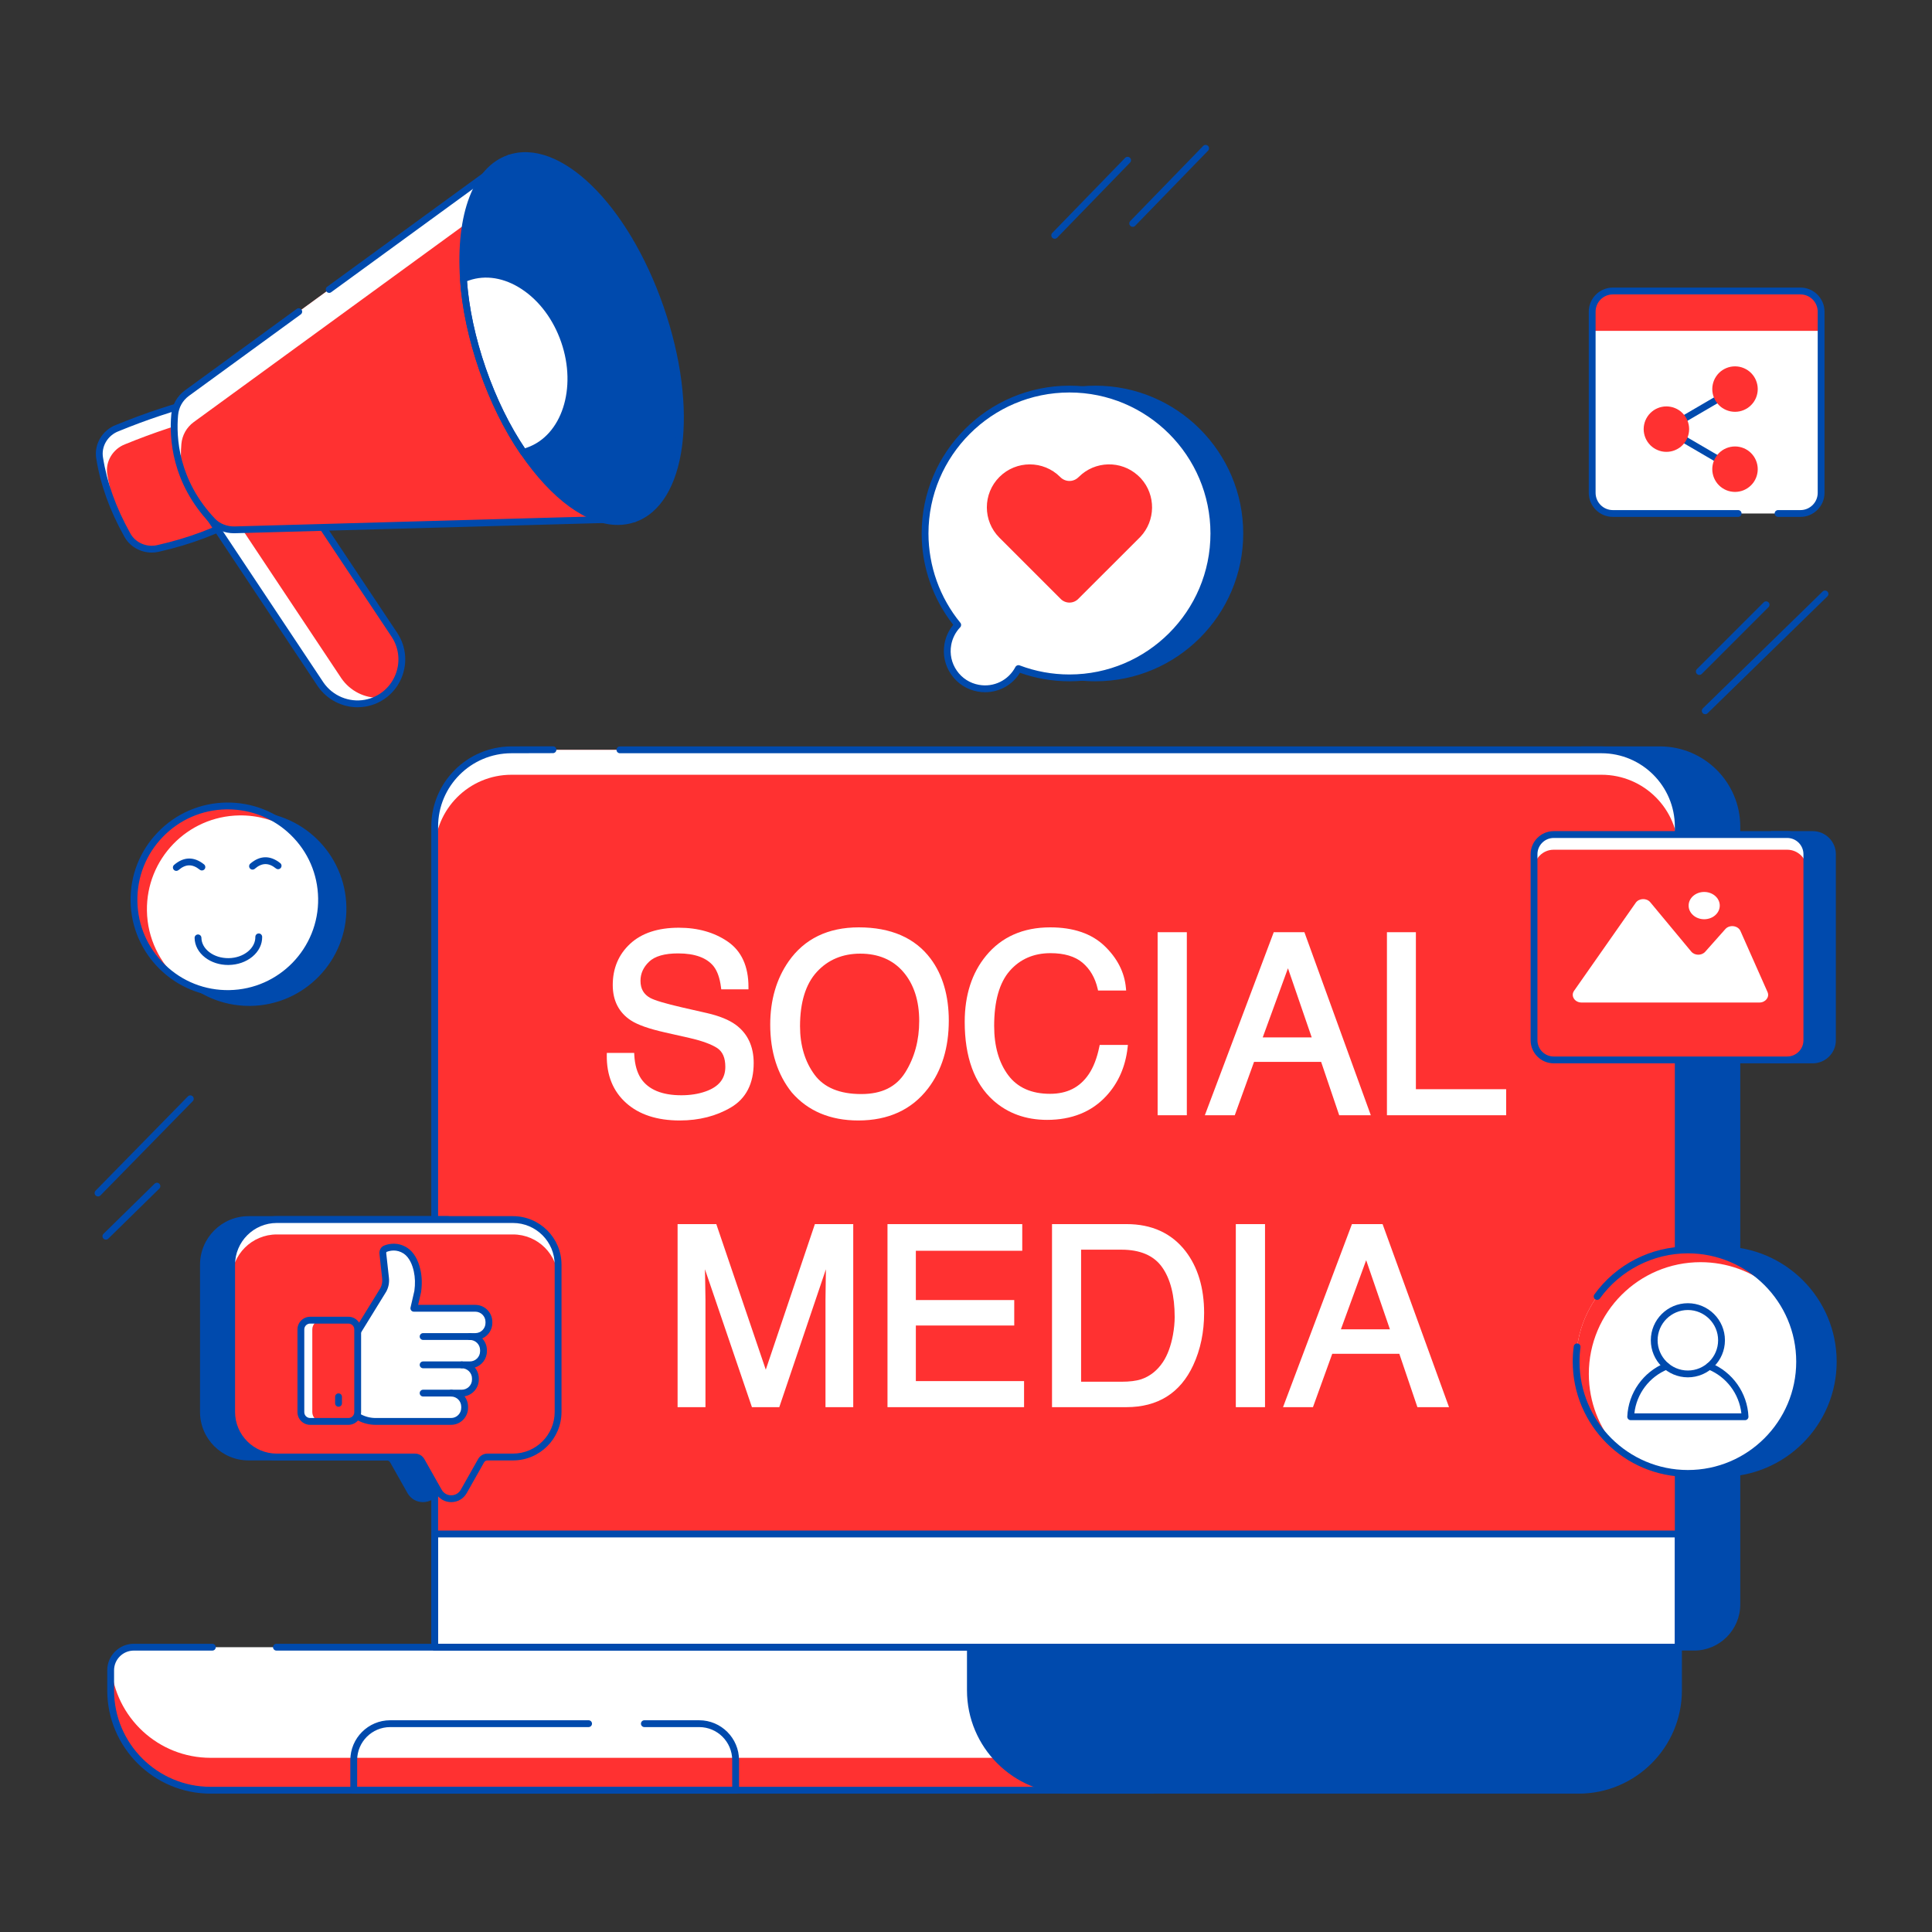 <svg xmlns="http://www.w3.org/2000/svg" xmlns:xlink="http://www.w3.org/1999/xlink" width="500" zoomAndPan="magnify" viewBox="0 0 375 375" height="500" preserveAspectRatio="xMidYMid meet"><rect x="0" y="0" width="375" height="375" fill="#333333" stroke="none"/><defs><clipPath id="d47bb8ee32"><path d="M 18.246 212 L 38 212 L 38 233 L 18.246 233 Z M 18.246 212 "></path></clipPath><clipPath id="c7c0827633"><path d="M 20 319 L 225 319 L 225 348.25 L 20 348.25 Z M 20 319 "></path></clipPath><clipPath id="ec17f80c88"><path d="M 68 333 L 144 333 L 144 348.25 L 68 348.25 Z M 68 333 "></path></clipPath><clipPath id="d6171424ba"><path d="M 187 319 L 327 319 L 327 348.25 L 187 348.25 Z M 187 319 "></path></clipPath><clipPath id="2f8c55d649"><path d="M 18.246 76 L 49 76 L 49 108 L 18.246 108 Z M 18.246 76 "></path></clipPath><clipPath id="ca2f2c835a"><path d="M 343 161 L 356.496 161 L 356.496 207 L 343 207 Z M 343 161 "></path></clipPath><clipPath id="a71fc5db3b"><path d="M 311 241 L 356.496 241 L 356.496 287 L 311 287 Z M 311 241 "></path></clipPath></defs><g id="3808a4866c"><path style=" stroke:none;fill-rule:nonzero;fill:#004aad;fill-opacity:1;" d="M 219.859 44.027 C 219.691 44.027 219.527 43.965 219.398 43.84 C 219.137 43.586 219.129 43.168 219.383 42.906 L 233.535 28.328 C 233.789 28.062 234.207 28.059 234.469 28.312 C 234.734 28.566 234.738 28.984 234.484 29.246 L 220.336 43.828 C 220.203 43.961 220.031 44.027 219.859 44.027 Z M 219.859 44.027 "></path><path style=" stroke:none;fill-rule:nonzero;fill:#004aad;fill-opacity:1;" d="M 204.719 46.34 C 204.551 46.34 204.387 46.277 204.258 46.152 C 203.996 45.898 203.988 45.48 204.242 45.219 L 218.391 30.637 C 218.648 30.375 219.066 30.371 219.328 30.625 C 219.59 30.879 219.598 31.297 219.344 31.559 L 205.191 46.141 C 205.062 46.273 204.891 46.34 204.719 46.34 Z M 204.719 46.34 "></path><g clip-rule="nonzero" clip-path="url(#d47bb8ee32)"><path style=" stroke:none;fill-rule:nonzero;fill:#004aad;fill-opacity:1;" d="M 19.027 232.227 C 18.859 232.227 18.695 232.164 18.566 232.039 C 18.305 231.785 18.301 231.363 18.555 231.105 L 36.469 212.809 C 36.727 212.547 37.145 212.543 37.406 212.801 C 37.668 213.055 37.672 213.473 37.414 213.734 L 19.5 232.031 C 19.371 232.16 19.199 232.227 19.027 232.227 Z M 19.027 232.227 "></path></g><path style=" stroke:none;fill-rule:nonzero;fill:#004aad;fill-opacity:1;" d="M 20.555 240.613 C 20.383 240.613 20.211 240.547 20.082 240.414 C 19.824 240.152 19.828 239.734 20.09 239.48 L 30 229.762 C 30.262 229.504 30.68 229.508 30.934 229.77 C 31.191 230.031 31.188 230.449 30.926 230.707 L 21.016 240.426 C 20.887 240.551 20.719 240.613 20.555 240.613 Z M 20.555 240.613 "></path><path style=" stroke:none;fill-rule:nonzero;fill:#004aad;fill-opacity:1;" d="M 329.84 131.004 C 329.672 131.004 329.5 130.938 329.371 130.809 C 329.113 130.551 329.113 130.133 329.371 129.871 L 342.332 116.914 C 342.59 116.656 343.008 116.656 343.266 116.914 C 343.523 117.172 343.523 117.59 343.266 117.848 L 330.309 130.809 C 330.18 130.938 330.008 131.004 329.84 131.004 Z M 329.84 131.004 "></path><path style=" stroke:none;fill-rule:nonzero;fill:#004aad;fill-opacity:1;" d="M 330.984 138.625 C 330.812 138.625 330.641 138.559 330.512 138.426 C 330.254 138.164 330.262 137.746 330.523 137.488 L 353.77 114.812 C 354.031 114.559 354.453 114.562 354.707 114.824 C 354.961 115.086 354.957 115.504 354.695 115.758 L 331.445 138.438 C 331.316 138.562 331.148 138.625 330.984 138.625 Z M 330.984 138.625 "></path><path style=" stroke:none;fill-rule:nonzero;fill:#004aad;fill-opacity:1;" d="M 337.125 160.445 L 337.125 311.41 C 337.125 315.992 333.406 319.711 328.824 319.711 L 315.262 319.711 L 306.992 145.539 L 322.219 145.539 C 330.457 145.539 337.125 152.207 337.125 160.445 Z M 337.125 160.445 "></path><path style=" stroke:none;fill-rule:nonzero;fill:#004aad;fill-opacity:1;" d="M 328.824 320.375 L 315.262 320.375 C 314.906 320.375 314.617 320.094 314.598 319.742 L 306.332 145.57 C 306.324 145.391 306.387 145.215 306.512 145.082 C 306.637 144.953 306.812 144.879 306.992 144.879 L 322.219 144.879 C 330.805 144.879 337.785 151.863 337.785 160.445 L 337.785 311.41 C 337.785 316.352 333.766 320.375 328.824 320.375 Z M 315.891 319.051 L 328.824 319.051 C 333.035 319.051 336.465 315.621 336.465 311.41 L 336.465 160.445 C 336.465 152.594 330.074 146.203 322.219 146.203 L 307.688 146.203 Z M 315.891 319.051 "></path><path style=" stroke:none;fill-rule:nonzero;fill:#ffffff;fill-opacity:1;" d="M 223.66 347.48 L 40.875 347.48 C 30.164 347.48 21.48 338.797 21.48 328.098 L 21.48 324.199 C 21.48 321.723 23.496 319.715 25.973 319.715 L 201.16 319.715 Z M 223.66 347.48 "></path><path style=" stroke:none;fill-rule:nonzero;fill:#ff3131;fill-opacity:1;" d="M 223.66 347.48 L 40.875 347.48 C 30.164 347.48 21.48 338.797 21.48 328.098 L 21.48 324.199 C 21.48 323.938 21.504 323.676 21.555 323.43 C 22.375 333.367 30.715 341.191 40.875 341.191 L 218.562 341.191 Z M 223.66 347.48 "></path><path style=" stroke:none;fill-rule:nonzero;fill:#ff3131;fill-opacity:1;" d="M 325.75 160.445 L 325.75 319.711 L 84.375 319.711 L 84.375 160.445 C 84.375 152.207 91.043 145.539 99.281 145.539 L 310.844 145.539 C 319.082 145.539 325.75 152.207 325.75 160.445 Z M 325.75 160.445 "></path><path style=" stroke:none;fill-rule:nonzero;fill:#ffffff;fill-opacity:1;" d="M 325.754 160.449 L 325.754 165.289 C 325.754 157.051 319.082 150.379 310.844 150.379 L 99.281 150.379 C 91.043 150.379 84.375 157.051 84.375 165.289 L 84.375 160.449 C 84.375 152.211 91.043 145.543 99.281 145.543 L 310.844 145.543 C 319.082 145.543 325.754 152.211 325.754 160.449 Z M 325.754 160.449 "></path><path style=" stroke:none;fill-rule:nonzero;fill:#ffffff;fill-opacity:1;" d="M 84.375 297.742 L 325.75 297.742 L 325.75 319.711 L 84.375 319.711 Z M 84.375 297.742 "></path><g clip-rule="nonzero" clip-path="url(#c7c0827633)"><path style=" stroke:none;fill-rule:nonzero;fill:#004aad;fill-opacity:1;" d="M 223.664 348.145 L 40.875 348.145 C 29.816 348.145 20.816 339.148 20.816 328.098 L 20.816 324.199 C 20.816 321.363 23.129 319.055 25.973 319.055 L 41.215 319.055 C 41.582 319.055 41.879 319.352 41.879 319.715 C 41.879 320.082 41.582 320.379 41.215 320.379 L 25.973 320.379 C 23.859 320.379 22.141 322.094 22.141 324.199 L 22.141 328.098 C 22.141 338.422 30.543 346.82 40.875 346.82 L 222.273 346.82 L 200.844 320.379 L 53.656 320.379 C 53.289 320.379 52.992 320.082 52.992 319.715 C 52.992 319.352 53.289 319.055 53.656 319.055 L 201.16 319.055 C 201.359 319.055 201.551 319.145 201.676 319.301 L 224.176 347.066 C 224.336 347.262 224.367 347.535 224.258 347.766 C 224.148 347.996 223.918 348.145 223.664 348.145 Z M 223.664 348.145 "></path></g><path style=" stroke:none;fill-rule:nonzero;fill:#004aad;fill-opacity:1;" d="M 325.75 320.375 L 84.375 320.375 C 84.008 320.375 83.711 320.078 83.711 319.711 L 83.711 160.445 C 83.711 151.863 90.695 144.879 99.281 144.879 L 107.332 144.859 C 107.711 144.84 107.992 145.152 107.992 145.52 C 107.996 145.883 107.699 146.18 107.332 146.184 L 99.281 146.203 C 91.426 146.203 85.035 152.594 85.035 160.445 L 85.035 319.051 L 325.086 319.051 L 325.086 160.445 C 325.086 152.594 318.699 146.203 310.844 146.203 L 120.324 146.203 C 119.957 146.203 119.66 145.906 119.66 145.539 C 119.66 145.176 119.957 144.879 120.324 144.879 L 310.844 144.879 C 319.426 144.879 326.41 151.863 326.41 160.445 L 326.41 319.711 C 326.41 320.078 326.113 320.375 325.75 320.375 Z M 325.75 320.375 "></path><path style=" stroke:none;fill-rule:nonzero;fill:#004aad;fill-opacity:1;" d="M 325.75 320.375 L 84.375 320.375 C 84.008 320.375 83.711 320.078 83.711 319.711 L 83.711 297.742 C 83.711 297.379 84.008 297.082 84.375 297.082 L 325.75 297.082 C 326.113 297.082 326.41 297.379 326.41 297.742 L 326.41 319.711 C 326.41 320.078 326.113 320.375 325.75 320.375 Z M 85.035 319.051 L 325.086 319.051 L 325.086 298.406 L 85.035 298.406 Z M 85.035 319.051 "></path><g clip-rule="nonzero" clip-path="url(#ec17f80c88)"><path style=" stroke:none;fill-rule:nonzero;fill:#004aad;fill-opacity:1;" d="M 142.785 348.145 L 68.664 348.145 C 68.297 348.145 68 347.848 68 347.48 L 68 341.641 C 68 337.375 71.469 333.902 75.73 333.902 L 114.242 333.902 C 114.609 333.902 114.906 334.199 114.906 334.566 C 114.906 334.93 114.609 335.227 114.242 335.227 L 75.73 335.227 C 72.199 335.227 69.324 338.105 69.324 341.641 L 69.324 346.82 L 142.121 346.82 L 142.121 341.641 C 142.121 338.105 139.25 335.227 135.715 335.227 L 125.07 335.227 C 124.707 335.227 124.41 334.93 124.41 334.566 C 124.41 334.199 124.707 333.902 125.07 333.902 L 135.715 333.902 C 139.977 333.902 143.445 337.375 143.445 341.641 L 143.445 347.48 C 143.445 347.848 143.148 348.145 142.785 348.145 Z M 142.785 348.145 "></path></g><path style=" stroke:none;fill-rule:nonzero;fill:#004aad;fill-opacity:1;" d="M 325.797 319.711 L 325.797 328.094 C 325.797 338.797 317.113 347.48 306.41 347.48 L 207.742 347.48 C 197.035 347.48 188.352 338.797 188.352 328.094 L 188.352 319.711 Z M 325.797 319.711 "></path><g clip-rule="nonzero" clip-path="url(#d6171424ba)"><path style=" stroke:none;fill-rule:nonzero;fill:#004aad;fill-opacity:1;" d="M 306.41 348.145 L 207.742 348.145 C 196.688 348.145 187.691 339.148 187.691 328.094 L 187.691 319.711 C 187.691 319.348 187.988 319.051 188.352 319.051 L 325.797 319.051 C 326.16 319.051 326.457 319.348 326.457 319.711 L 326.457 328.094 C 326.457 339.148 317.465 348.145 306.41 348.145 Z M 189.016 320.375 L 189.016 328.094 C 189.016 338.418 197.414 346.82 207.742 346.82 L 306.41 346.82 C 316.734 346.82 325.133 338.418 325.133 328.094 L 325.133 320.375 Z M 189.016 320.375 "></path></g><path style=" stroke:none;fill-rule:nonzero;fill:#ffffff;fill-opacity:1;" d="M 141.883 214.945 C 144.809 213.215 146.289 210.312 146.289 206.324 C 146.289 203.105 145.117 200.609 142.801 198.906 C 141.484 197.945 139.605 197.184 137.215 196.637 L 132.363 195.531 C 129.152 194.789 127.078 194.172 126.199 193.691 C 124.934 192.992 124.32 191.906 124.32 190.383 C 124.32 188.961 124.863 187.746 125.988 186.668 C 127.102 185.598 128.996 185.055 131.621 185.055 C 134.879 185.055 137.203 185.906 138.531 187.582 C 139.242 188.5 139.719 189.859 139.941 191.617 L 139.996 192.027 L 145.277 192.027 L 145.277 191.559 C 145.277 187.566 143.93 184.613 141.273 182.777 C 138.668 180.98 135.469 180.07 131.766 180.07 C 127.719 180.07 124.539 181.117 122.309 183.188 C 120.07 185.262 118.934 187.953 118.934 191.184 C 118.934 194.211 120.113 196.52 122.441 198.051 C 123.773 198.922 125.949 199.688 129.094 200.398 L 133.781 201.457 C 136.258 202.023 138.09 202.691 139.227 203.438 C 140.277 204.152 140.785 205.344 140.785 207.078 C 140.785 209.391 139.52 210.957 136.91 211.863 C 135.523 212.348 133.957 212.59 132.258 212.59 C 128.516 212.59 125.883 211.504 124.43 209.363 C 123.664 208.211 123.223 206.684 123.117 204.812 L 123.094 204.371 L 117.785 204.371 L 117.777 204.836 C 117.73 208.695 118.988 211.801 121.512 214.066 C 124.023 216.332 127.527 217.484 131.93 217.484 C 135.688 217.484 139.035 216.629 141.883 214.945 Z M 141.883 214.945 "></path><path style=" stroke:none;fill-rule:nonzero;fill:#ffffff;fill-opacity:1;" d="M 180.129 211.27 C 182.801 207.781 184.16 203.352 184.16 198.105 C 184.16 193.254 182.969 189.203 180.629 186.074 C 177.609 182.043 172.922 180 166.688 180 C 160.715 180 156.133 182.223 153.07 186.605 C 150.703 189.996 149.5 194.129 149.5 198.883 C 149.5 204.148 150.906 208.574 153.688 212.047 C 156.812 215.652 161.156 217.484 166.594 217.484 C 172.418 217.484 176.973 215.395 180.129 211.27 Z M 167.16 212.355 C 162.988 212.355 159.941 211.094 158.105 208.602 C 156.234 206.066 155.285 202.898 155.285 199.188 C 155.285 194.543 156.387 190.992 158.555 188.637 C 160.711 186.293 163.543 185.102 166.969 185.102 C 170.5 185.102 173.316 186.301 175.34 188.66 C 177.383 191.043 178.418 194.242 178.418 198.176 C 178.418 201.914 177.512 205.266 175.723 208.137 C 173.953 210.977 171.152 212.355 167.16 212.355 Z M 167.16 212.355 "></path><path style=" stroke:none;fill-rule:nonzero;fill:#ffffff;fill-opacity:1;" d="M 214.695 212.766 C 217.047 210.238 218.449 207.066 218.867 203.34 L 218.926 202.82 L 213.453 202.82 L 213.375 203.191 C 212.922 205.395 212.223 207.191 211.305 208.535 C 209.574 211.074 207.121 212.309 203.801 212.309 C 200.223 212.309 197.5 211.102 195.711 208.715 C 193.891 206.293 192.965 203.07 192.965 199.141 C 192.965 194.336 193.984 190.734 195.992 188.441 C 197.988 186.164 200.645 185.008 203.895 185.008 C 206.562 185.008 208.652 185.629 210.105 186.852 C 211.566 188.086 212.559 189.781 213.051 191.898 L 213.133 192.262 L 218.586 192.262 L 218.539 191.75 C 218.262 188.715 216.859 185.969 214.371 183.59 C 211.871 181.207 208.332 180 203.848 180 C 198.594 180 194.406 181.848 191.406 185.492 C 188.648 188.828 187.25 193.152 187.25 198.34 C 187.25 205.168 189.117 210.301 192.801 213.598 C 195.605 216.098 199.117 217.367 203.238 217.367 C 208.012 217.367 211.867 215.816 214.695 212.766 Z M 214.695 212.766 "></path><path style=" stroke:none;fill-rule:nonzero;fill:#ffffff;fill-opacity:1;" d="M 224.695 180.941 L 230.363 180.941 L 230.363 216.469 L 224.695 216.469 Z M 224.695 180.941 "></path><path style=" stroke:none;fill-rule:nonzero;fill:#ffffff;fill-opacity:1;" d="M 256.43 206.109 L 259.938 216.469 L 266.074 216.469 L 253.184 180.941 L 247.234 180.941 L 233.859 216.469 L 239.668 216.469 L 243.41 206.109 Z M 254.602 201.359 L 245.094 201.359 L 249.992 187.941 Z M 254.602 201.359 "></path><path style=" stroke:none;fill-rule:nonzero;fill:#ffffff;fill-opacity:1;" d="M 274.824 211.414 L 274.824 180.941 L 269.203 180.941 L 269.203 216.469 L 292.344 216.469 L 292.344 211.414 Z M 274.824 211.414 "></path><path style=" stroke:none;fill-rule:nonzero;fill:#ffffff;fill-opacity:1;" d="M 148.637 265.855 L 139.035 237.598 L 131.52 237.598 L 131.52 273.129 L 136.93 273.129 L 136.93 252.242 C 136.93 251.426 136.91 250.168 136.871 248.406 C 136.852 247.641 136.84 246.957 136.828 246.359 L 145.949 273.129 L 151.258 273.129 L 160.309 246.363 C 160.301 247.18 160.289 247.965 160.273 248.727 C 160.242 250.363 160.227 251.535 160.227 252.242 L 160.227 273.129 L 165.613 273.129 L 165.613 237.598 L 158.168 237.598 Z M 148.637 265.855 "></path><path style=" stroke:none;fill-rule:nonzero;fill:#ffffff;fill-opacity:1;" d="M 177.766 257.281 L 196.863 257.281 L 196.863 252.34 L 177.766 252.34 L 177.766 242.773 L 198.418 242.773 L 198.418 237.598 L 172.262 237.598 L 172.262 273.129 L 198.77 273.129 L 198.77 268.07 L 177.766 268.07 Z M 177.766 257.281 "></path><path style=" stroke:none;fill-rule:nonzero;fill:#ffffff;fill-opacity:1;" d="M 218.672 237.598 L 204.195 237.598 L 204.195 273.129 L 218.625 273.129 C 224.73 273.129 229.098 270.391 231.602 264.992 C 233.008 261.977 233.719 258.559 233.719 254.832 C 233.719 249.996 232.504 245.961 230.109 242.844 C 227.406 239.363 223.559 237.598 218.672 237.598 Z M 209.84 242.562 L 217.684 242.562 C 221.289 242.562 223.934 243.691 225.535 245.922 C 227.172 248.199 228.004 251.469 228.004 255.633 C 228.004 256.715 227.887 257.91 227.656 259.176 C 227.262 261.285 226.613 263.035 225.727 264.371 C 224.629 266.016 223.203 267.145 221.496 267.719 C 220.527 268.031 219.262 268.191 217.73 268.191 L 209.84 268.191 Z M 209.84 242.562 "></path><path style=" stroke:none;fill-rule:nonzero;fill:#ffffff;fill-opacity:1;" d="M 239.871 237.598 L 245.539 237.598 L 245.539 273.129 L 239.871 273.129 Z M 239.871 237.598 "></path><path style=" stroke:none;fill-rule:nonzero;fill:#ffffff;fill-opacity:1;" d="M 262.41 237.598 L 249.035 273.129 L 254.844 273.129 L 258.59 262.766 L 271.605 262.766 L 275.117 273.129 L 281.254 273.129 L 268.359 237.598 Z M 269.781 258.016 L 260.27 258.016 L 265.172 244.602 Z M 269.781 258.016 "></path><path style=" stroke:none;fill-rule:nonzero;fill:#ff3131;fill-opacity:1;" d="M 39.523 77.555 L 47.344 100.133 C 42.223 103.078 36.609 105.117 30.66 106.453 C 28.32 106.996 25.77 105.891 24.664 103.746 C 21.824 98.676 20.094 93.68 19.336 88.887 C 18.926 86.406 20.438 83.988 22.746 83.094 C 28.441 80.762 34.031 78.914 39.523 77.555 Z M 39.523 77.555 "></path><path style=" stroke:none;fill-rule:nonzero;fill:#ffffff;fill-opacity:1;" d="M 20.82 92.043 C 21.34 95.305 22.297 98.656 23.77 102.074 C 21.461 97.582 20.004 93.152 19.328 88.883 C 18.93 86.402 20.438 83.988 22.746 83.086 C 28.438 80.762 34.027 78.922 39.531 77.551 L 40.66 80.797 C 35.277 82.152 29.809 83.973 24.238 86.246 C 21.93 87.148 20.422 89.562 20.82 92.043 Z M 20.82 92.043 "></path><path style=" stroke:none;fill-rule:nonzero;fill:#ff3131;fill-opacity:1;" d="M 70.926 136.48 C 67.535 137.09 64.148 135.613 62.234 132.84 L 39.426 98.555 L 57.926 95.227 L 76.586 123.262 C 79.973 128.422 76.969 135.391 70.926 136.48 Z M 70.926 136.48 "></path><path style=" stroke:none;fill-rule:nonzero;fill:#ffffff;fill-opacity:1;" d="M 73.738 135.434 C 72.906 135.938 71.969 136.285 70.93 136.477 C 67.543 137.082 64.141 135.609 62.23 132.832 L 39.426 98.551 L 43.715 97.77 L 66.277 131.684 C 67.961 134.117 70.789 135.555 73.738 135.434 Z M 73.738 135.434 "></path><g clip-rule="nonzero" clip-path="url(#2f8c55d649)"><path style=" stroke:none;fill-rule:nonzero;fill:#004aad;fill-opacity:1;" d="M 29.449 107.254 C 27.227 107.254 25.098 106.035 24.074 104.051 C 21.297 99.086 19.477 94.012 18.68 88.988 C 18.23 86.25 19.84 83.508 22.508 82.477 C 28.184 80.152 33.859 78.277 39.363 76.914 C 39.695 76.832 40.035 77.016 40.148 77.34 L 47.969 99.914 C 48.074 100.215 47.949 100.547 47.676 100.703 C 42.75 103.539 37.074 105.691 30.805 107.102 C 30.355 107.203 29.902 107.254 29.449 107.254 Z M 39.098 78.344 C 33.836 79.68 28.426 81.484 23 83.707 C 20.898 84.52 19.637 86.648 19.988 88.777 C 20.758 93.648 22.527 98.574 25.242 103.426 C 26.207 105.301 28.418 106.297 30.512 105.809 C 36.453 104.473 41.84 102.461 46.539 99.828 Z M 39.098 78.344 "></path></g><path style=" stroke:none;fill-rule:nonzero;fill:#004aad;fill-opacity:1;" d="M 69.406 137.277 C 66.371 137.277 63.461 135.781 61.688 133.215 L 38.875 98.922 C 38.75 98.734 38.73 98.5 38.816 98.297 C 38.906 98.09 39.09 97.945 39.309 97.902 L 57.809 94.578 C 58.07 94.531 58.332 94.641 58.477 94.859 L 77.137 122.895 C 78.852 125.508 79.133 128.785 77.898 131.664 C 76.664 134.535 74.102 136.582 71.043 137.129 C 70.496 137.227 69.949 137.277 69.406 137.277 Z M 70.926 136.48 L 70.934 136.48 Z M 40.535 99.027 L 62.785 132.473 C 64.57 135.062 67.723 136.383 70.809 135.828 C 73.426 135.355 75.621 133.605 76.68 131.141 C 77.742 128.672 77.5 125.863 76.031 123.625 L 57.617 95.957 Z M 40.535 99.027 "></path><path style=" stroke:none;fill-rule:nonzero;fill:#ff3131;fill-opacity:1;" d="M 98.836 30.723 L 36.285 76.305 C 34.91 77.309 34.059 78.828 33.906 80.523 C 33.516 84.84 33.914 93.402 41.266 101.145 C 42.367 102.305 43.988 102.883 45.586 102.84 L 123.078 100.688 Z M 98.836 30.723 "></path><path style=" stroke:none;fill-rule:nonzero;fill:#ffffff;fill-opacity:1;" d="M 123.086 100.688 L 122.441 100.703 L 100.141 36.363 L 37.586 81.941 C 36.215 82.949 35.363 84.477 35.207 86.16 C 35.086 87.566 35.035 89.406 35.297 91.523 C 33.715 87.062 33.68 83.07 33.906 80.52 C 34.062 78.836 34.914 77.309 36.285 76.301 L 98.836 30.723 Z M 123.086 100.688 "></path><path style=" stroke:none;fill-rule:nonzero;fill:#004aad;fill-opacity:1;" d="M 45.41 103.504 C 43.617 103.504 41.941 102.816 40.785 101.602 C 33.281 93.699 32.84 84.969 33.246 80.465 C 33.414 78.586 34.383 76.871 35.898 75.77 L 57.598 59.953 C 57.895 59.738 58.309 59.805 58.523 60.098 C 58.738 60.395 58.672 60.809 58.379 61.023 L 36.676 76.836 C 35.453 77.73 34.703 79.062 34.566 80.586 C 34.18 84.863 34.598 93.164 41.746 100.691 C 42.672 101.664 44.094 102.219 45.566 102.18 L 122.156 100.051 L 98.504 31.785 L 64.281 56.719 C 63.988 56.938 63.574 56.871 63.359 56.574 C 63.145 56.281 63.207 55.867 63.504 55.652 L 98.445 30.188 C 98.617 30.066 98.836 30.027 99.035 30.09 C 99.234 30.156 99.395 30.309 99.461 30.508 L 123.703 100.473 C 123.773 100.672 123.742 100.891 123.621 101.066 C 123.5 101.238 123.305 101.344 123.094 101.352 L 45.602 103.5 C 45.539 103.504 45.473 103.504 45.41 103.504 Z M 45.41 103.504 "></path><path style=" stroke:none;fill-rule:nonzero;fill:#004aad;fill-opacity:1;" d="M 128.176 59.738 C 134.883 79.094 132.641 97.383 123.043 100.707 C 116.512 102.973 108.328 97.594 101.574 87.738 C 98.469 83.215 95.762 77.742 93.668 71.695 C 91.57 65.645 90.312 59.672 89.953 54.195 C 89.164 42.281 92.266 32.984 98.797 30.723 C 108.391 27.398 121.473 40.387 128.176 59.738 Z M 128.176 59.738 "></path><path style=" stroke:none;fill-rule:nonzero;fill:#ffffff;fill-opacity:1;" d="M 109.551 66.191 C 112.793 75.543 109.582 85.051 102.488 87.512 C 102.164 87.625 101.84 87.734 101.574 87.738 C 98.469 83.215 95.762 77.742 93.668 71.695 C 91.57 65.645 90.312 59.672 89.953 54.195 C 90.164 54.031 90.488 53.922 90.809 53.809 C 97.906 51.352 106.309 56.836 109.551 66.191 Z M 109.551 66.191 "></path><path style=" stroke:none;fill-rule:nonzero;fill:#004aad;fill-opacity:1;" d="M 119.902 101.891 C 113.93 101.891 107.109 96.984 101.027 88.113 C 97.891 83.543 95.129 77.941 93.039 71.91 C 90.953 65.879 89.656 59.77 89.293 54.238 C 88.445 41.43 91.918 32.406 98.578 30.098 C 108.609 26.621 121.883 39.547 128.801 59.52 C 135.723 79.492 133.289 97.859 123.262 101.336 C 122.18 101.707 121.059 101.891 119.902 101.891 Z M 101.938 30.863 C 100.93 30.863 99.953 31.02 99.012 31.348 C 93.039 33.418 89.82 42.156 90.613 54.152 C 90.969 59.566 92.238 65.559 94.293 71.477 C 96.344 77.395 99.051 82.891 102.121 87.363 C 108.914 97.281 116.852 102.156 122.828 100.082 C 132 96.906 134.117 78.902 127.551 59.953 C 121.66 42.945 110.742 30.863 101.938 30.863 Z M 101.938 30.863 "></path><path style=" stroke:none;fill-rule:nonzero;fill:#004aad;fill-opacity:1;" d="M 101.574 88.402 C 101.355 88.402 101.152 88.293 101.027 88.113 C 97.891 83.543 95.129 77.941 93.039 71.91 C 90.953 65.879 89.656 59.77 89.293 54.238 C 89.277 54.016 89.375 53.801 89.551 53.668 C 89.848 53.441 90.227 53.312 90.594 53.184 C 94.23 51.922 98.281 52.574 101.988 55.016 C 105.656 57.43 108.562 61.32 110.176 65.973 C 113.516 75.609 110.164 85.551 102.703 88.137 C 102.336 88.266 101.957 88.395 101.586 88.402 C 101.582 88.402 101.578 88.402 101.574 88.402 Z M 90.641 54.574 C 91.035 59.879 92.293 65.711 94.293 71.477 C 96.289 77.242 98.91 82.605 101.879 87.016 C 102.004 86.977 102.141 86.93 102.27 86.887 C 109.039 84.539 112.023 75.355 108.926 66.406 C 107.41 62.027 104.688 58.375 101.262 56.121 C 97.902 53.91 94.266 53.312 91.027 54.434 C 90.898 54.48 90.762 54.527 90.641 54.574 Z M 90.641 54.574 "></path><path style=" stroke:none;fill-rule:nonzero;fill:#004aad;fill-opacity:1;" d="M 48.242 236.719 L 86.945 236.719 L 86.945 285.207 L 84.531 289.484 C 83.461 291.371 80.742 291.371 79.668 289.484 L 76.293 283.508 C 76.039 283.07 75.582 282.809 75.086 282.809 L 48.242 282.809 C 43.41 282.809 39.484 278.891 39.484 274.051 L 39.484 245.473 C 39.484 240.633 43.402 236.719 48.242 236.719 Z M 48.242 236.719 "></path><path style=" stroke:none;fill-rule:nonzero;fill:#004aad;fill-opacity:1;" d="M 82.102 291.562 C 80.84 291.562 79.715 290.906 79.094 289.809 L 75.719 283.832 C 75.586 283.609 75.348 283.469 75.086 283.469 L 48.242 283.469 C 43.047 283.469 38.824 279.242 38.824 274.051 L 38.824 245.473 C 38.824 240.281 43.047 236.055 48.242 236.055 L 86.945 236.055 C 87.312 236.055 87.605 236.352 87.605 236.719 L 87.605 285.207 C 87.605 285.324 87.578 285.434 87.523 285.535 L 85.105 289.809 C 84.484 290.906 83.359 291.562 82.102 291.562 Z M 48.242 237.379 C 43.777 237.379 40.145 241.012 40.145 245.473 L 40.145 274.051 C 40.145 278.512 43.777 282.145 48.242 282.145 L 75.086 282.145 C 75.812 282.145 76.496 282.539 76.863 283.172 L 80.246 289.156 C 80.629 289.836 81.324 290.238 82.102 290.238 C 82.879 290.238 83.57 289.836 83.957 289.156 L 86.285 285.035 L 86.285 237.379 Z M 48.242 237.379 "></path><path style=" stroke:none;fill-rule:nonzero;fill:#ff3131;fill-opacity:1;" d="M 108.324 245.473 L 108.324 274.051 C 108.324 278.891 104.41 282.809 99.566 282.809 L 94.598 282.809 C 94.098 282.809 93.641 283.07 93.387 283.508 L 90.012 289.484 C 88.941 291.371 86.223 291.371 85.152 289.484 L 81.773 283.508 C 81.52 283.07 81.062 282.809 80.566 282.809 L 53.723 282.809 C 48.895 282.809 44.965 278.891 44.965 274.051 L 44.965 245.473 C 44.965 240.633 48.883 236.719 53.723 236.719 L 99.566 236.719 C 104.41 236.719 108.324 240.645 108.324 245.473 Z M 108.324 245.473 "></path><path style=" stroke:none;fill-rule:nonzero;fill:#ffffff;fill-opacity:1;" d="M 44.961 245.477 L 44.961 248.363 C 44.961 243.523 48.887 239.605 53.727 239.605 L 99.57 239.605 C 104.41 239.605 108.324 243.535 108.324 248.363 L 108.324 245.477 C 108.324 240.645 104.41 236.719 99.57 236.719 L 53.727 236.719 C 48.887 236.719 44.961 240.637 44.961 245.477 Z M 44.961 245.477 "></path><path style=" stroke:none;fill-rule:nonzero;fill:#004aad;fill-opacity:1;" d="M 87.582 291.562 C 86.32 291.562 85.199 290.906 84.574 289.809 L 81.199 283.832 C 81.066 283.609 80.828 283.469 80.566 283.469 L 53.723 283.469 C 48.527 283.469 44.305 279.242 44.305 274.051 L 44.305 245.473 C 44.305 240.281 48.527 236.055 53.723 236.055 L 99.566 236.055 C 104.762 236.055 108.988 240.281 108.988 245.473 L 108.988 274.051 C 108.988 279.242 104.762 283.469 99.566 283.469 L 94.598 283.469 C 94.336 283.469 94.094 283.609 93.957 283.844 L 90.59 289.809 C 89.965 290.906 88.84 291.562 87.582 291.562 Z M 53.723 237.379 C 49.258 237.379 45.625 241.012 45.625 245.473 L 45.625 274.051 C 45.625 278.512 49.258 282.145 53.723 282.145 L 80.566 282.145 C 81.293 282.145 81.977 282.539 82.348 283.172 L 85.727 289.156 C 86.109 289.836 86.805 290.238 87.582 290.238 C 88.359 290.238 89.051 289.836 89.438 289.156 L 92.812 283.184 C 93.188 282.539 93.871 282.145 94.598 282.145 L 99.566 282.145 C 104.031 282.145 107.664 278.512 107.664 274.051 L 107.664 245.473 C 107.664 241.012 104.031 237.379 99.566 237.379 Z M 53.723 237.379 "></path><path style=" stroke:none;fill-rule:nonzero;fill:#ffffff;fill-opacity:1;" d="M 94.895 256.578 L 94.895 256.789 C 94.895 258.246 93.711 259.422 92.254 259.422 L 91.203 259.422 C 92.66 259.422 93.848 260.605 93.848 262.062 L 93.848 262.273 C 93.848 263.73 92.66 264.918 91.203 264.918 L 89.629 264.918 C 91.09 264.918 92.273 266.102 92.273 267.559 L 92.273 267.77 C 92.273 269.227 91.09 270.402 89.629 270.402 L 87.605 270.402 C 89.043 270.434 90.188 271.609 90.188 273.047 L 90.188 273.254 C 90.188 274.711 89.012 275.898 87.555 275.898 L 72.945 275.898 C 71.82 275.898 70.742 275.637 69.754 275.109 C 67.73 274.062 65.234 272.383 65.234 272.383 L 65.234 261.027 L 69.449 258.395 L 74.402 250.359 C 74.777 249.66 74.926 248.852 74.832 248.043 L 74.309 243.27 C 74.277 242.871 74.477 242.504 74.832 242.371 C 75.641 242.055 77.148 241.738 78.734 242.777 C 80.004 243.637 80.641 245.191 80.957 246.598 C 81.262 247.961 81.27 249.332 81.07 250.719 L 80.328 253.938 L 92.254 253.938 C 93.711 253.938 94.895 255.121 94.895 256.578 Z M 94.895 256.578 "></path><path style=" stroke:none;fill-rule:nonzero;fill:#004aad;fill-opacity:1;" d="M 87.555 276.559 L 72.945 276.559 C 71.699 276.559 70.523 276.27 69.445 275.695 C 67.418 274.645 64.969 273.004 64.867 272.934 C 64.684 272.809 64.574 272.605 64.574 272.383 L 64.574 261.027 C 64.574 260.797 64.691 260.586 64.883 260.465 L 68.969 257.914 L 73.84 250.016 C 74.129 249.469 74.254 248.801 74.176 248.121 L 73.648 243.344 C 73.59 242.621 73.973 241.988 74.594 241.75 C 75.477 241.406 77.242 241.008 79.094 242.227 C 80.301 243.043 81.164 244.504 81.602 246.453 C 81.91 247.832 81.949 249.258 81.727 250.812 L 81.16 253.273 L 92.254 253.273 C 94.074 253.273 95.559 254.758 95.559 256.578 L 95.559 256.789 C 95.559 258.125 94.754 259.277 93.605 259.793 C 94.164 260.387 94.508 261.188 94.508 262.062 L 94.508 262.273 C 94.508 263.762 93.52 265.027 92.16 265.438 C 92.645 266.012 92.934 266.754 92.934 267.559 L 92.934 267.77 C 92.934 269.402 91.734 270.766 90.168 271.02 C 90.594 271.578 90.848 272.277 90.848 273.047 L 90.848 273.254 C 90.848 275.078 89.371 276.559 87.555 276.559 Z M 65.895 272.027 C 66.609 272.496 68.492 273.711 70.059 274.523 C 70.949 274.996 71.918 275.234 72.945 275.234 L 87.555 275.234 C 88.641 275.234 89.523 274.348 89.523 273.254 L 89.523 273.047 C 89.523 271.957 88.676 271.086 87.59 271.062 C 87.23 271.055 86.941 270.758 86.945 270.395 C 86.949 270.031 87.242 269.742 87.605 269.742 L 89.629 269.742 C 90.723 269.742 91.613 268.855 91.613 267.77 L 91.613 267.559 C 91.613 266.469 90.723 265.578 89.629 265.578 C 89.266 265.578 88.969 265.281 88.969 264.918 C 88.969 264.551 89.266 264.254 89.629 264.254 L 91.203 264.254 C 92.297 264.254 93.184 263.367 93.184 262.273 L 93.184 262.062 C 93.184 260.973 92.297 260.082 91.203 260.082 C 90.84 260.082 90.543 259.785 90.543 259.422 C 90.543 259.055 90.84 258.758 91.203 258.758 L 92.254 258.758 C 93.344 258.758 94.234 257.875 94.234 256.789 L 94.234 256.578 C 94.234 255.484 93.344 254.598 92.254 254.598 L 80.328 254.598 C 80.125 254.598 79.934 254.504 79.809 254.348 C 79.684 254.188 79.637 253.984 79.684 253.785 L 80.426 250.57 C 80.617 249.23 80.582 247.961 80.312 246.742 C 80.059 245.613 79.516 244.109 78.363 243.324 C 77.012 242.441 75.719 242.734 75.07 242.984 C 74.988 243.02 74.961 243.125 74.965 243.219 L 75.488 247.973 C 75.602 248.918 75.426 249.852 74.984 250.676 L 70.016 258.742 C 69.961 258.828 69.887 258.902 69.801 258.953 L 65.895 261.395 Z M 65.895 272.027 "></path><path style=" stroke:none;fill-rule:nonzero;fill:#004aad;fill-opacity:1;" d="M 87.605 271.062 L 82.129 271.062 C 81.762 271.062 81.465 270.766 81.465 270.402 C 81.465 270.035 81.762 269.742 82.129 269.742 L 87.605 269.742 C 87.973 269.742 88.27 270.035 88.27 270.402 C 88.27 270.766 87.973 271.062 87.605 271.062 Z M 87.605 271.062 "></path><path style=" stroke:none;fill-rule:nonzero;fill:#004aad;fill-opacity:1;" d="M 89.629 265.578 L 82.129 265.578 C 81.762 265.578 81.465 265.281 81.465 264.918 C 81.465 264.551 81.762 264.254 82.129 264.254 L 89.629 264.254 C 89.996 264.254 90.293 264.551 90.293 264.918 C 90.293 265.281 89.996 265.578 89.629 265.578 Z M 89.629 265.578 "></path><path style=" stroke:none;fill-rule:nonzero;fill:#004aad;fill-opacity:1;" d="M 91.203 260.082 L 82.129 260.082 C 81.762 260.082 81.465 259.785 81.465 259.422 C 81.465 259.055 81.762 258.758 82.129 258.758 L 91.203 258.758 C 91.57 258.758 91.863 259.055 91.863 259.422 C 91.863 259.785 91.57 260.082 91.203 260.082 Z M 91.203 260.082 "></path><path style=" stroke:none;fill-rule:nonzero;fill:#ff3131;fill-opacity:1;" d="M 69.43 258.043 L 69.43 274.098 C 69.43 275.094 68.625 275.898 67.629 275.898 L 60.203 275.898 C 59.207 275.898 58.402 275.094 58.402 274.098 L 58.402 258.043 C 58.402 257.051 59.207 256.242 60.203 256.242 L 67.629 256.242 C 68.625 256.242 69.43 257.051 69.43 258.043 Z M 69.43 258.043 "></path><path style=" stroke:none;fill-rule:nonzero;fill:#ffffff;fill-opacity:1;" d="M 62.414 275.898 L 60.203 275.898 C 59.207 275.898 58.398 275.09 58.398 274.094 L 58.398 258.043 C 58.398 257.047 59.207 256.246 60.203 256.246 L 62.414 256.246 C 61.426 256.246 60.617 257.047 60.617 258.043 L 60.617 274.094 C 60.617 275.09 61.426 275.898 62.414 275.898 Z M 62.414 275.898 "></path><path style=" stroke:none;fill-rule:nonzero;fill:#004aad;fill-opacity:1;" d="M 67.629 276.559 L 60.203 276.559 C 58.844 276.559 57.738 275.453 57.738 274.098 L 57.738 258.043 C 57.738 256.688 58.844 255.582 60.203 255.582 L 67.629 255.582 C 68.984 255.582 70.09 256.688 70.09 258.043 L 70.09 274.098 C 70.09 275.453 68.984 276.559 67.629 276.559 Z M 60.203 256.906 C 59.574 256.906 59.062 257.414 59.062 258.043 L 59.062 274.098 C 59.062 274.727 59.574 275.234 60.203 275.234 L 67.629 275.234 C 68.258 275.234 68.766 274.727 68.766 274.098 L 68.766 258.043 C 68.766 257.414 68.258 256.906 67.629 256.906 Z M 60.203 256.906 "></path><path style=" stroke:none;fill-rule:nonzero;fill:#004aad;fill-opacity:1;" d="M 65.711 273.043 C 65.344 273.043 65.047 272.75 65.047 272.383 L 65.047 271.113 C 65.047 270.75 65.344 270.453 65.711 270.453 C 66.074 270.453 66.371 270.75 66.371 271.113 L 66.371 272.383 C 66.371 272.75 66.074 273.043 65.711 273.043 Z M 65.711 273.043 "></path><path style=" stroke:none;fill-rule:nonzero;fill:#004aad;fill-opacity:1;" d="M 212.621 75.52 C 197.141 75.52 184.59 88.066 184.59 103.547 C 184.59 108.672 185.973 113.477 188.375 117.613 L 206.141 117.613 L 206.141 130.82 C 208.223 131.312 210.391 131.574 212.621 131.574 C 228.098 131.574 240.648 119.027 240.648 103.547 C 240.648 88.066 228.098 75.52 212.621 75.52 Z M 212.621 75.52 "></path><path style=" stroke:none;fill-rule:nonzero;fill:#004aad;fill-opacity:1;" d="M 212.621 132.238 C 210.383 132.238 208.152 131.977 205.988 131.465 C 205.691 131.391 205.48 131.125 205.48 130.82 L 205.48 118.273 L 188.375 118.273 C 188.141 118.273 187.922 118.148 187.805 117.945 C 185.27 113.586 183.93 108.609 183.93 103.547 C 183.93 87.727 196.801 74.859 212.621 74.859 C 228.438 74.859 241.309 87.727 241.309 103.547 C 241.309 119.367 228.438 132.238 212.621 132.238 Z M 206.805 130.293 C 208.707 130.703 210.66 130.914 212.621 130.914 C 227.711 130.914 239.984 118.637 239.984 103.547 C 239.984 88.457 227.711 76.18 212.621 76.18 C 197.527 76.18 185.254 88.457 185.254 103.547 C 185.254 108.246 186.465 112.875 188.762 116.949 L 206.141 116.949 C 206.508 116.949 206.805 117.246 206.805 117.613 Z M 206.805 130.293 "></path><path style=" stroke:none;fill-rule:nonzero;fill:#ffffff;fill-opacity:1;" d="M 235.609 103.547 C 235.609 119.027 223.062 131.574 207.582 131.574 C 204.094 131.574 200.758 130.941 197.676 129.77 C 196.23 132.527 193.121 134.156 189.895 133.578 C 185.914 132.867 183.262 129.059 183.977 125.07 C 184.242 123.598 184.93 122.309 185.895 121.301 C 181.93 116.465 179.555 110.285 179.555 103.547 C 179.555 88.066 192.102 75.52 207.582 75.52 C 223.062 75.52 235.609 88.066 235.609 103.547 Z M 235.609 103.547 "></path><path style=" stroke:none;fill-rule:nonzero;fill:#004aad;fill-opacity:1;" d="M 191.207 134.359 C 190.734 134.359 190.258 134.316 189.777 134.23 C 187.68 133.855 185.852 132.684 184.633 130.93 C 183.41 129.18 182.949 127.055 183.328 124.953 C 183.57 123.594 184.156 122.336 185.027 121.277 C 181.066 116.246 178.891 109.969 178.891 103.547 C 178.891 87.727 191.762 74.859 207.582 74.859 C 223.402 74.859 236.27 87.727 236.27 103.547 C 236.27 119.367 223.402 132.238 207.582 132.238 C 204.273 132.238 201.047 131.684 197.973 130.586 C 196.508 132.953 193.949 134.359 191.207 134.359 Z M 207.582 76.18 C 192.492 76.18 180.215 88.457 180.215 103.547 C 180.215 109.855 182.414 116.012 186.406 120.883 C 186.617 121.141 186.605 121.516 186.371 121.758 C 185.465 122.707 184.863 123.891 184.629 125.188 C 184.312 126.941 184.699 128.711 185.719 130.176 C 186.734 131.637 188.258 132.613 190.012 132.926 C 192.891 133.445 195.734 132.051 197.09 129.465 C 197.246 129.168 197.598 129.031 197.91 129.152 C 200.992 130.32 204.246 130.914 207.582 130.914 C 222.672 130.914 234.949 118.637 234.949 103.547 C 234.949 88.457 222.672 76.18 207.582 76.18 Z M 207.582 76.18 "></path><path style=" stroke:none;fill-rule:nonzero;fill:#ff3131;fill-opacity:1;" d="M 221.332 104.215 L 221.023 104.523 L 209.285 116.25 C 208.348 117.199 206.816 117.199 205.871 116.25 L 193.988 104.367 C 190.734 101.113 190.734 95.832 193.988 92.578 C 197.246 89.324 202.523 89.324 205.777 92.578 C 205.785 92.586 205.793 92.594 205.801 92.602 C 206.793 93.605 208.363 93.605 209.355 92.602 C 209.363 92.594 209.379 92.586 209.387 92.578 C 212.531 89.422 217.594 89.324 220.859 92.277 C 220.914 92.332 220.977 92.375 221.023 92.43 C 221.078 92.477 221.121 92.523 221.176 92.578 C 221.223 92.629 221.277 92.676 221.332 92.73 C 221.375 92.785 221.422 92.832 221.477 92.883 C 224.375 96.105 224.328 101.051 221.332 104.215 Z M 221.332 104.215 "></path><path style=" stroke:none;fill-rule:nonzero;fill:#004aad;fill-opacity:1;" d="M 66.574 176.383 C 66.574 176.977 66.543 177.57 66.484 178.164 C 66.426 178.758 66.34 179.348 66.223 179.934 C 66.109 180.52 65.961 181.094 65.789 181.664 C 65.617 182.238 65.414 182.797 65.188 183.348 C 64.961 183.898 64.703 184.438 64.426 184.965 C 64.145 185.488 63.836 186 63.504 186.496 C 63.176 186.992 62.82 187.469 62.441 187.93 C 62.062 188.391 61.664 188.832 61.242 189.254 C 60.82 189.676 60.379 190.074 59.918 190.453 C 59.457 190.832 58.977 191.188 58.484 191.52 C 57.988 191.848 57.477 192.156 56.949 192.438 C 56.426 192.719 55.887 192.973 55.336 193.199 C 54.785 193.43 54.223 193.629 53.652 193.801 C 53.082 193.977 52.504 194.121 51.918 194.238 C 51.336 194.352 50.746 194.441 50.152 194.5 C 49.559 194.559 48.965 194.586 48.367 194.586 C 47.773 194.586 47.176 194.559 46.582 194.5 C 45.992 194.441 45.402 194.352 44.816 194.238 C 44.23 194.121 43.652 193.977 43.082 193.801 C 42.512 193.629 41.953 193.43 41.402 193.199 C 40.852 192.973 40.312 192.719 39.785 192.438 C 39.262 192.156 38.75 191.848 38.254 191.52 C 37.758 191.188 37.281 190.832 36.82 190.453 C 36.359 190.074 35.918 189.676 35.496 189.254 C 35.074 188.832 34.672 188.391 34.297 187.93 C 33.918 187.469 33.562 186.992 33.23 186.496 C 32.898 186 32.594 185.488 32.312 184.965 C 32.031 184.438 31.777 183.898 31.547 183.348 C 31.32 182.797 31.121 182.238 30.945 181.664 C 30.773 181.094 30.629 180.516 30.512 179.934 C 30.395 179.348 30.309 178.758 30.25 178.164 C 30.191 177.57 30.164 176.977 30.164 176.383 C 30.164 175.785 30.191 175.191 30.25 174.598 C 30.309 174.004 30.395 173.414 30.512 172.828 C 30.629 172.246 30.773 171.668 30.945 171.098 C 31.121 170.527 31.32 169.965 31.547 169.414 C 31.777 168.863 32.031 168.324 32.312 167.801 C 32.594 167.273 32.898 166.762 33.23 166.266 C 33.562 165.77 33.918 165.293 34.297 164.832 C 34.672 164.371 35.074 163.93 35.496 163.508 C 35.918 163.086 36.359 162.688 36.82 162.309 C 37.281 161.93 37.758 161.574 38.254 161.242 C 38.75 160.914 39.262 160.605 39.785 160.324 C 40.312 160.043 40.852 159.789 41.402 159.562 C 41.953 159.332 42.512 159.133 43.082 158.961 C 43.652 158.785 44.23 158.641 44.816 158.527 C 45.402 158.41 45.992 158.32 46.582 158.262 C 47.176 158.203 47.773 158.176 48.367 158.176 C 48.965 158.176 49.559 158.203 50.152 158.262 C 50.746 158.32 51.336 158.41 51.918 158.527 C 52.504 158.641 53.082 158.785 53.652 158.961 C 54.223 159.133 54.785 159.332 55.336 159.562 C 55.887 159.789 56.426 160.043 56.949 160.324 C 57.477 160.605 57.988 160.914 58.484 161.242 C 58.977 161.574 59.457 161.93 59.918 162.309 C 60.379 162.688 60.82 163.086 61.242 163.508 C 61.664 163.93 62.062 164.371 62.441 164.832 C 62.82 165.293 63.176 165.77 63.504 166.266 C 63.836 166.762 64.145 167.273 64.426 167.801 C 64.703 168.324 64.961 168.863 65.188 169.414 C 65.414 169.965 65.617 170.527 65.789 171.098 C 65.961 171.668 66.109 172.246 66.223 172.828 C 66.34 173.414 66.426 174.004 66.484 174.598 C 66.543 175.191 66.574 175.785 66.574 176.383 Z M 66.574 176.383 "></path><path style=" stroke:none;fill-rule:nonzero;fill:#004aad;fill-opacity:1;" d="M 48.363 195.246 C 38.105 195.246 29.676 186.988 29.504 176.691 C 29.332 166.289 37.656 157.688 48.059 157.516 C 58.465 157.348 67.059 165.668 67.234 176.07 C 67.406 186.473 59.082 195.074 48.68 195.246 C 48.574 195.246 48.469 195.246 48.363 195.246 Z M 48.371 158.836 C 48.273 158.836 48.176 158.84 48.078 158.84 C 38.406 159 30.668 167 30.828 176.672 C 30.906 181.355 32.801 185.73 36.168 188.988 C 39.535 192.246 43.961 194 48.656 193.922 C 58.332 193.762 66.07 185.762 65.91 176.09 C 65.75 166.52 57.91 158.836 48.371 158.836 Z M 48.371 158.836 "></path><path style=" stroke:none;fill-rule:nonzero;fill:#ffffff;fill-opacity:1;" d="M 62.414 174.641 C 62.414 175.234 62.383 175.832 62.324 176.426 C 62.27 177.016 62.18 177.605 62.062 178.191 C 61.949 178.777 61.805 179.355 61.629 179.926 C 61.457 180.496 61.258 181.055 61.027 181.605 C 60.801 182.156 60.547 182.695 60.266 183.223 C 59.984 183.746 59.676 184.258 59.344 184.754 C 59.016 185.25 58.66 185.727 58.281 186.188 C 57.902 186.648 57.504 187.09 57.082 187.512 C 56.66 187.934 56.219 188.336 55.758 188.711 C 55.297 189.09 54.82 189.445 54.324 189.777 C 53.828 190.109 53.316 190.414 52.789 190.695 C 52.266 190.977 51.727 191.23 51.176 191.461 C 50.625 191.688 50.062 191.887 49.492 192.062 C 48.922 192.234 48.344 192.379 47.762 192.496 C 47.176 192.613 46.586 192.699 45.992 192.758 C 45.398 192.816 44.805 192.844 44.207 192.844 C 43.613 192.844 43.016 192.816 42.426 192.758 C 41.832 192.699 41.242 192.613 40.656 192.496 C 40.07 192.379 39.496 192.234 38.922 192.062 C 38.352 191.887 37.793 191.688 37.242 191.461 C 36.691 191.23 36.152 190.977 35.625 190.695 C 35.102 190.414 34.59 190.109 34.094 189.777 C 33.598 189.445 33.121 189.09 32.66 188.711 C 32.199 188.336 31.758 187.934 31.336 187.512 C 30.914 187.09 30.512 186.648 30.137 186.188 C 29.758 185.727 29.402 185.25 29.07 184.754 C 28.738 184.258 28.434 183.746 28.152 183.223 C 27.871 182.695 27.617 182.156 27.391 181.605 C 27.16 181.055 26.961 180.496 26.785 179.926 C 26.613 179.355 26.469 178.777 26.352 178.191 C 26.238 177.605 26.148 177.016 26.09 176.426 C 26.031 175.832 26.004 175.234 26.004 174.641 C 26.004 174.043 26.031 173.449 26.09 172.855 C 26.148 172.262 26.238 171.672 26.352 171.09 C 26.469 170.504 26.613 169.926 26.785 169.355 C 26.961 168.785 27.16 168.223 27.391 167.672 C 27.617 167.121 27.871 166.582 28.152 166.059 C 28.434 165.531 28.738 165.02 29.07 164.523 C 29.402 164.031 29.758 163.551 30.137 163.09 C 30.512 162.629 30.914 162.188 31.336 161.766 C 31.758 161.344 32.199 160.945 32.66 160.566 C 33.121 160.188 33.598 159.832 34.094 159.504 C 34.59 159.172 35.102 158.863 35.625 158.582 C 36.152 158.305 36.691 158.047 37.242 157.82 C 37.793 157.594 38.352 157.391 38.922 157.219 C 39.496 157.047 40.07 156.898 40.656 156.785 C 41.242 156.668 41.832 156.582 42.426 156.523 C 43.016 156.465 43.613 156.434 44.207 156.434 C 44.805 156.434 45.398 156.465 45.992 156.523 C 46.586 156.582 47.176 156.668 47.762 156.785 C 48.344 156.898 48.922 157.047 49.492 157.219 C 50.062 157.391 50.625 157.594 51.176 157.82 C 51.727 158.047 52.266 158.305 52.789 158.582 C 53.316 158.863 53.828 159.172 54.324 159.504 C 54.82 159.832 55.297 160.188 55.758 160.566 C 56.219 160.945 56.66 161.344 57.082 161.766 C 57.504 162.188 57.902 162.629 58.281 163.09 C 58.66 163.551 59.016 164.031 59.344 164.523 C 59.676 165.02 59.984 165.531 60.266 166.059 C 60.547 166.582 60.801 167.121 61.027 167.672 C 61.258 168.223 61.457 168.785 61.629 169.355 C 61.805 169.926 61.949 170.504 62.062 171.09 C 62.18 171.672 62.27 172.262 62.324 172.855 C 62.383 173.449 62.414 174.043 62.414 174.641 Z M 62.414 174.641 "></path><path style=" stroke:none;fill-rule:nonzero;fill:#ff3131;fill-opacity:1;" d="M 28.52 176.777 C 28.605 182.148 31.02 186.941 34.773 190.215 C 29.605 187.07 26.113 181.43 26.008 174.938 C 25.844 164.883 33.852 156.605 43.906 156.434 C 48.574 156.355 52.867 158.051 56.133 160.891 C 53.301 159.172 49.973 158.215 46.422 158.273 C 36.367 158.438 28.359 166.727 28.52 176.777 Z M 28.52 176.777 "></path><path style=" stroke:none;fill-rule:nonzero;fill:#004aad;fill-opacity:1;" d="M 44.203 193.508 C 33.945 193.508 25.516 185.246 25.344 174.949 C 25.262 169.91 27.145 165.141 30.648 161.52 C 34.152 157.898 38.859 155.859 43.898 155.773 C 48.941 155.703 53.707 157.574 57.328 161.082 C 60.949 164.586 62.988 169.289 63.074 174.328 C 63.246 184.73 54.922 193.332 44.52 193.504 C 44.414 193.504 44.309 193.508 44.203 193.508 Z M 44.219 157.098 C 44.117 157.098 44.02 157.098 43.918 157.098 C 39.234 157.176 34.859 159.074 31.602 162.441 C 28.344 165.809 26.59 170.242 26.668 174.93 C 26.746 179.613 28.641 183.988 32.012 187.246 C 35.379 190.508 39.805 192.258 44.5 192.18 C 54.172 192.02 61.91 184.023 61.75 174.352 C 61.672 169.664 59.777 165.289 56.406 162.031 C 53.113 158.844 48.793 157.098 44.219 157.098 Z M 44.219 157.098 "></path><path style=" stroke:none;fill-rule:nonzero;fill:#004aad;fill-opacity:1;" d="M 34.223 169.039 C 34.039 169.039 33.852 168.961 33.723 168.809 C 33.484 168.531 33.516 168.113 33.793 167.875 C 35.664 166.262 37.676 166.227 39.602 167.777 C 39.887 168.008 39.934 168.426 39.703 168.711 C 39.473 168.992 39.059 169.039 38.773 168.809 C 37.348 167.66 36.039 167.684 34.656 168.879 C 34.531 168.984 34.375 169.039 34.223 169.039 Z M 34.223 169.039 "></path><path style=" stroke:none;fill-rule:nonzero;fill:#004aad;fill-opacity:1;" d="M 49.02 168.793 C 48.832 168.793 48.648 168.715 48.516 168.562 C 48.277 168.289 48.309 167.871 48.586 167.629 C 50.461 166.016 52.469 165.984 54.398 167.535 C 54.684 167.766 54.727 168.18 54.496 168.465 C 54.266 168.75 53.852 168.793 53.566 168.566 C 52.145 167.418 50.836 167.438 49.449 168.633 C 49.324 168.742 49.172 168.793 49.02 168.793 Z M 49.02 168.793 "></path><path style=" stroke:none;fill-rule:nonzero;fill:#004aad;fill-opacity:1;" d="M 44.281 187.301 C 42.609 187.301 41.023 186.789 39.812 185.855 C 38.52 184.859 37.797 183.508 37.773 182.051 C 37.766 181.684 38.059 181.383 38.422 181.379 C 38.793 181.375 39.09 181.664 39.094 182.027 C 39.113 183.078 39.652 184.062 40.617 184.805 C 41.629 185.582 42.957 185.992 44.395 185.977 C 45.82 185.953 47.148 185.492 48.133 184.684 C 49.07 183.906 49.578 182.902 49.562 181.855 C 49.559 181.488 49.848 181.188 50.215 181.184 C 50.562 181.164 50.879 181.469 50.887 181.832 C 50.91 183.293 50.23 184.668 48.973 185.703 C 47.758 186.703 46.141 187.27 44.418 187.297 C 44.371 187.301 44.328 187.301 44.281 187.301 Z M 44.281 187.301 "></path><path style=" stroke:none;fill-rule:nonzero;fill:#004aad;fill-opacity:1;" d="M 351.859 161.988 L 343.918 161.988 L 343.918 205.73 L 351.859 205.73 C 353.965 205.73 355.676 204.02 355.676 201.914 L 355.676 165.805 C 355.676 163.699 353.965 161.988 351.859 161.988 Z M 351.859 161.988 "></path><g clip-rule="nonzero" clip-path="url(#ca2f2c835a)"><path style=" stroke:none;fill-rule:nonzero;fill:#004aad;fill-opacity:1;" d="M 351.859 206.391 L 343.918 206.391 C 343.551 206.391 343.254 206.094 343.254 205.73 L 343.254 161.988 C 343.254 161.621 343.551 161.324 343.918 161.324 L 351.859 161.324 C 354.328 161.324 356.34 163.336 356.34 165.805 L 356.34 201.914 C 356.34 204.383 354.328 206.391 351.859 206.391 Z M 344.578 205.066 L 351.859 205.066 C 353.602 205.066 355.016 203.652 355.016 201.914 L 355.016 165.805 C 355.016 164.062 353.602 162.648 351.859 162.648 L 344.578 162.648 Z M 344.578 205.066 "></path></g><path style=" stroke:none;fill-rule:nonzero;fill:#ff3131;fill-opacity:1;" d="M 350.711 165.805 L 350.711 201.914 C 350.711 204.02 349 205.73 346.895 205.73 L 301.574 205.73 C 299.469 205.73 297.758 204.02 297.758 201.914 L 297.758 165.805 C 297.758 163.699 299.469 161.988 301.574 161.988 L 346.895 161.988 C 349 161.988 350.711 163.699 350.711 165.805 Z M 350.711 165.805 "></path><path style=" stroke:none;fill-rule:nonzero;fill:#ffffff;fill-opacity:1;" d="M 350.711 165.805 L 350.711 168.746 C 350.711 166.641 349 164.93 346.895 164.93 L 301.574 164.93 C 299.469 164.93 297.758 166.641 297.758 168.746 L 297.758 165.805 C 297.758 163.699 299.469 161.988 301.574 161.988 L 346.895 161.988 C 349 161.988 350.711 163.699 350.711 165.805 Z M 350.711 165.805 "></path><path style=" stroke:none;fill-rule:nonzero;fill:#004aad;fill-opacity:1;" d="M 346.895 206.391 L 301.574 206.391 C 299.105 206.391 297.094 204.383 297.094 201.914 L 297.094 165.805 C 297.094 163.336 299.105 161.324 301.574 161.324 L 346.895 161.324 C 349.363 161.324 351.371 163.336 351.371 165.805 L 351.371 201.914 C 351.371 204.383 349.363 206.391 346.895 206.391 Z M 301.574 162.648 C 299.836 162.648 298.418 164.062 298.418 165.805 L 298.418 201.914 C 298.418 203.652 299.836 205.066 301.574 205.066 L 346.895 205.066 C 348.633 205.066 350.047 203.652 350.047 201.914 L 350.047 165.805 C 350.047 164.062 348.633 162.648 346.895 162.648 Z M 301.574 162.648 "></path><path style=" stroke:none;fill-rule:nonzero;fill:#ffffff;fill-opacity:1;" d="M 341.496 194.59 L 306.977 194.59 C 305.648 194.59 304.828 193.309 305.527 192.312 L 317.492 175.23 C 318.133 174.32 319.605 174.27 320.316 175.125 L 328.262 184.691 C 328.926 185.496 330.277 185.52 330.98 184.734 L 334.891 180.332 C 335.699 179.422 337.344 179.633 337.824 180.715 L 343.078 192.559 C 343.512 193.531 342.691 194.59 341.496 194.59 Z M 341.496 194.59 "></path><path style=" stroke:none;fill-rule:nonzero;fill:#ffffff;fill-opacity:1;" d="M 333.805 175.777 C 333.805 176.125 333.727 176.465 333.574 176.789 C 333.422 177.113 333.203 177.398 332.918 177.648 C 332.637 177.898 332.309 178.09 331.938 178.223 C 331.566 178.355 331.184 178.426 330.781 178.426 C 330.383 178.426 329.996 178.355 329.625 178.223 C 329.254 178.09 328.93 177.898 328.645 177.648 C 328.363 177.398 328.145 177.113 327.988 176.789 C 327.836 176.465 327.762 176.125 327.762 175.777 C 327.762 175.426 327.836 175.086 327.988 174.762 C 328.145 174.438 328.363 174.152 328.645 173.902 C 328.93 173.656 329.254 173.465 329.625 173.328 C 329.996 173.195 330.383 173.129 330.781 173.129 C 331.184 173.129 331.566 173.195 331.938 173.328 C 332.309 173.465 332.637 173.656 332.918 173.902 C 333.203 174.152 333.422 174.438 333.574 174.762 C 333.727 175.086 333.805 175.426 333.805 175.777 Z M 333.805 175.777 "></path><path style=" stroke:none;fill-rule:nonzero;fill:#ffffff;fill-opacity:1;" d="M 353.477 60.496 L 353.477 95.656 C 353.477 97.871 351.68 99.668 349.465 99.668 L 313.051 99.668 C 310.836 99.668 309.039 97.871 309.039 95.656 L 309.039 60.496 C 309.039 58.281 310.836 56.484 313.051 56.484 L 349.465 56.484 C 351.68 56.484 353.477 58.281 353.477 60.496 Z M 353.477 60.496 "></path><path style=" stroke:none;fill-rule:nonzero;fill:#ff3131;fill-opacity:1;" d="M 353.477 64.219 L 353.477 60.496 C 353.477 58.281 351.68 56.484 349.465 56.484 L 313.051 56.484 C 310.836 56.484 309.039 58.281 309.039 60.496 L 309.039 64.219 Z M 353.477 64.219 "></path><path style=" stroke:none;fill-rule:nonzero;fill:#004aad;fill-opacity:1;" d="M 349.465 100.328 L 345.117 100.328 C 344.75 100.328 344.457 100.035 344.457 99.668 C 344.457 99.305 344.75 99.008 345.117 99.008 L 349.465 99.008 C 351.312 99.008 352.816 97.504 352.816 95.656 L 352.816 60.496 C 352.816 58.648 351.312 57.145 349.465 57.145 L 313.051 57.145 C 311.203 57.145 309.703 58.648 309.703 60.496 L 309.703 95.656 C 309.703 97.504 311.203 99.008 313.051 99.008 L 337.375 99.008 C 337.738 99.008 338.035 99.305 338.035 99.668 C 338.035 100.035 337.738 100.328 337.375 100.328 L 313.051 100.328 C 310.473 100.328 308.379 98.234 308.379 95.656 L 308.379 60.496 C 308.379 57.918 310.473 55.82 313.051 55.82 L 349.465 55.82 C 352.043 55.82 354.137 57.918 354.137 60.496 L 354.137 95.656 C 354.137 98.234 352.043 100.328 349.465 100.328 Z M 349.465 100.328 "></path><path style=" stroke:none;fill-rule:nonzero;fill:#004aad;fill-opacity:1;" d="M 336.762 91.73 C 336.648 91.73 336.535 91.699 336.43 91.641 L 323.113 83.863 C 322.91 83.746 322.785 83.527 322.785 83.293 C 322.785 83.059 322.91 82.84 323.113 82.723 L 336.43 74.949 C 336.746 74.766 337.152 74.871 337.336 75.184 C 337.52 75.5 337.414 75.906 337.098 76.09 L 324.762 83.293 L 337.098 90.496 C 337.414 90.68 337.52 91.086 337.336 91.402 C 337.211 91.613 336.992 91.73 336.762 91.73 Z M 336.762 91.73 "></path><path style=" stroke:none;fill-rule:nonzero;fill:#ff3131;fill-opacity:1;" d="M 327.859 83.293 C 327.859 83.582 327.832 83.871 327.773 84.152 C 327.719 84.438 327.633 84.715 327.523 84.98 C 327.414 85.25 327.277 85.504 327.117 85.746 C 326.953 85.984 326.773 86.207 326.566 86.414 C 326.363 86.617 326.141 86.801 325.898 86.961 C 325.656 87.121 325.402 87.258 325.137 87.367 C 324.867 87.48 324.594 87.562 324.309 87.621 C 324.023 87.676 323.738 87.703 323.449 87.703 C 323.16 87.703 322.871 87.676 322.586 87.621 C 322.305 87.562 322.027 87.48 321.762 87.367 C 321.492 87.258 321.238 87.121 320.996 86.961 C 320.758 86.801 320.535 86.617 320.328 86.414 C 320.125 86.207 319.941 85.984 319.781 85.746 C 319.621 85.504 319.484 85.25 319.371 84.98 C 319.262 84.715 319.18 84.438 319.121 84.152 C 319.066 83.871 319.035 83.582 319.035 83.293 C 319.035 83.004 319.066 82.719 319.121 82.434 C 319.18 82.148 319.262 81.875 319.371 81.605 C 319.484 81.34 319.621 81.082 319.781 80.844 C 319.941 80.602 320.125 80.379 320.328 80.176 C 320.535 79.969 320.758 79.785 320.996 79.625 C 321.238 79.465 321.492 79.328 321.762 79.219 C 322.027 79.105 322.305 79.023 322.586 78.969 C 322.871 78.91 323.16 78.883 323.449 78.883 C 323.738 78.883 324.023 78.91 324.309 78.969 C 324.594 79.023 324.867 79.105 325.137 79.219 C 325.402 79.328 325.656 79.465 325.898 79.625 C 326.141 79.785 326.363 79.969 326.566 80.176 C 326.773 80.379 326.953 80.602 327.117 80.844 C 327.277 81.082 327.414 81.34 327.523 81.605 C 327.633 81.875 327.719 82.148 327.773 82.434 C 327.832 82.719 327.859 83.004 327.859 83.293 Z M 327.859 83.293 "></path><path style=" stroke:none;fill-rule:nonzero;fill:#ff3131;fill-opacity:1;" d="M 341.176 75.52 C 341.176 75.809 341.148 76.098 341.09 76.379 C 341.035 76.664 340.949 76.941 340.84 77.207 C 340.727 77.477 340.594 77.73 340.434 77.969 C 340.27 78.211 340.086 78.434 339.883 78.637 C 339.68 78.844 339.457 79.027 339.215 79.188 C 338.973 79.348 338.719 79.484 338.453 79.594 C 338.184 79.707 337.91 79.789 337.625 79.848 C 337.34 79.902 337.055 79.93 336.766 79.93 C 336.473 79.93 336.188 79.902 335.902 79.848 C 335.617 79.789 335.344 79.707 335.074 79.594 C 334.809 79.484 334.555 79.348 334.312 79.188 C 334.07 79.027 333.848 78.844 333.645 78.637 C 333.441 78.434 333.258 78.211 333.098 77.969 C 332.934 77.73 332.801 77.477 332.688 77.207 C 332.578 76.941 332.492 76.664 332.438 76.379 C 332.379 76.098 332.352 75.809 332.352 75.52 C 332.352 75.23 332.379 74.941 332.438 74.66 C 332.492 74.375 332.578 74.098 332.688 73.832 C 332.801 73.562 332.934 73.309 333.098 73.07 C 333.258 72.828 333.441 72.605 333.645 72.398 C 333.848 72.195 334.07 72.012 334.312 71.852 C 334.555 71.691 334.809 71.555 335.074 71.445 C 335.344 71.332 335.621 71.25 335.902 71.191 C 336.188 71.137 336.473 71.109 336.766 71.109 C 337.055 71.109 337.34 71.137 337.625 71.191 C 337.91 71.25 338.184 71.332 338.453 71.445 C 338.719 71.555 338.973 71.691 339.215 71.852 C 339.457 72.012 339.68 72.195 339.883 72.398 C 340.086 72.605 340.27 72.828 340.434 73.07 C 340.594 73.309 340.727 73.562 340.84 73.832 C 340.949 74.098 341.035 74.375 341.09 74.66 C 341.148 74.941 341.176 75.23 341.176 75.52 Z M 341.176 75.52 "></path><path style=" stroke:none;fill-rule:nonzero;fill:#ff3131;fill-opacity:1;" d="M 341.176 91.066 C 341.176 91.359 341.148 91.645 341.09 91.93 C 341.035 92.211 340.949 92.488 340.84 92.758 C 340.727 93.023 340.594 93.277 340.434 93.52 C 340.27 93.758 340.086 93.984 339.883 94.188 C 339.68 94.391 339.457 94.574 339.215 94.734 C 338.973 94.898 338.719 95.031 338.453 95.145 C 338.184 95.254 337.91 95.34 337.625 95.395 C 337.34 95.449 337.055 95.48 336.766 95.48 C 336.473 95.48 336.188 95.449 335.902 95.395 C 335.617 95.34 335.344 95.254 335.074 95.145 C 334.809 95.031 334.555 94.898 334.312 94.734 C 334.07 94.574 333.848 94.391 333.645 94.188 C 333.441 93.984 333.258 93.758 333.098 93.52 C 332.934 93.277 332.801 93.023 332.688 92.758 C 332.578 92.488 332.492 92.211 332.438 91.93 C 332.379 91.645 332.352 91.359 332.352 91.066 C 332.352 90.777 332.379 90.492 332.438 90.207 C 332.492 89.922 332.578 89.648 332.688 89.379 C 332.801 89.113 332.934 88.859 333.098 88.617 C 333.258 88.375 333.441 88.152 333.645 87.949 C 333.848 87.742 334.07 87.562 334.312 87.398 C 334.555 87.238 334.809 87.102 335.074 86.992 C 335.344 86.883 335.621 86.797 335.902 86.742 C 336.188 86.684 336.473 86.656 336.766 86.656 C 337.055 86.656 337.34 86.684 337.625 86.742 C 337.91 86.797 338.184 86.883 338.453 86.992 C 338.719 87.102 338.973 87.238 339.215 87.398 C 339.457 87.562 339.68 87.742 339.883 87.949 C 340.086 88.152 340.27 88.375 340.434 88.617 C 340.594 88.859 340.727 89.113 340.84 89.379 C 340.949 89.648 341.035 89.922 341.09 90.207 C 341.148 90.492 341.176 90.777 341.176 91.066 Z M 341.176 91.066 "></path><path style=" stroke:none;fill-rule:nonzero;fill:#004aad;fill-opacity:1;" d="M 355.836 264.301 C 355.836 265.012 355.801 265.719 355.73 266.426 C 355.66 267.133 355.559 267.836 355.418 268.531 C 355.281 269.23 355.109 269.918 354.902 270.598 C 354.695 271.277 354.457 271.945 354.184 272.602 C 353.914 273.258 353.609 273.898 353.273 274.527 C 352.938 275.152 352.574 275.762 352.18 276.352 C 351.785 276.941 351.363 277.512 350.91 278.062 C 350.461 278.609 349.984 279.137 349.484 279.637 C 348.98 280.141 348.453 280.617 347.906 281.066 C 347.355 281.52 346.785 281.941 346.195 282.336 C 345.605 282.73 344.996 283.094 344.371 283.43 C 343.742 283.766 343.102 284.07 342.445 284.34 C 341.789 284.613 341.121 284.852 340.441 285.059 C 339.762 285.262 339.074 285.438 338.379 285.574 C 337.68 285.715 336.98 285.816 336.273 285.887 C 335.566 285.957 334.855 285.992 334.145 285.992 C 333.434 285.992 332.727 285.957 332.02 285.887 C 331.312 285.816 330.609 285.715 329.914 285.574 C 329.219 285.438 328.527 285.262 327.848 285.059 C 327.168 284.852 326.5 284.613 325.844 284.34 C 325.188 284.07 324.547 283.766 323.922 283.43 C 323.293 283.094 322.688 282.73 322.094 282.336 C 321.504 281.941 320.934 281.52 320.387 281.066 C 319.836 280.617 319.312 280.141 318.809 279.637 C 318.305 279.137 317.828 278.609 317.379 278.062 C 316.93 277.512 316.508 276.941 316.113 276.352 C 315.715 275.762 315.352 275.152 315.016 274.527 C 314.684 273.898 314.379 273.258 314.105 272.602 C 313.836 271.945 313.598 271.277 313.391 270.598 C 313.184 269.918 313.012 269.23 312.871 268.531 C 312.734 267.836 312.629 267.133 312.559 266.426 C 312.492 265.719 312.457 265.012 312.457 264.301 C 312.457 263.59 312.492 262.883 312.559 262.176 C 312.629 261.469 312.734 260.766 312.871 260.07 C 313.012 259.375 313.184 258.684 313.391 258.004 C 313.598 257.324 313.836 256.656 314.105 256 C 314.379 255.344 314.684 254.703 315.016 254.078 C 315.352 253.449 315.715 252.844 316.113 252.25 C 316.508 251.66 316.93 251.09 317.379 250.543 C 317.828 249.992 318.305 249.469 318.809 248.965 C 319.312 248.461 319.836 247.984 320.387 247.535 C 320.934 247.086 321.504 246.66 322.094 246.266 C 322.688 245.871 323.293 245.508 323.922 245.172 C 324.547 244.84 325.188 244.535 325.844 244.262 C 326.5 243.992 327.168 243.754 327.848 243.547 C 328.527 243.34 329.219 243.168 329.914 243.027 C 330.609 242.891 331.312 242.785 332.02 242.715 C 332.727 242.648 333.434 242.613 334.145 242.613 C 334.855 242.613 335.566 242.648 336.273 242.715 C 336.98 242.785 337.68 242.891 338.379 243.027 C 339.074 243.168 339.762 243.34 340.441 243.547 C 341.121 243.754 341.789 243.992 342.445 244.262 C 343.102 244.535 343.742 244.84 344.371 245.172 C 344.996 245.508 345.605 245.871 346.195 246.266 C 346.785 246.66 347.355 247.086 347.906 247.535 C 348.453 247.984 348.98 248.461 349.484 248.965 C 349.984 249.469 350.461 249.992 350.91 250.543 C 351.363 251.09 351.785 251.66 352.18 252.25 C 352.574 252.844 352.938 253.449 353.273 254.078 C 353.609 254.703 353.914 255.344 354.184 256 C 354.457 256.656 354.695 257.324 354.902 258.004 C 355.109 258.684 355.281 259.375 355.418 260.07 C 355.559 260.766 355.66 261.469 355.73 262.176 C 355.801 262.883 355.836 263.59 355.836 264.301 Z M 355.836 264.301 "></path><g clip-rule="nonzero" clip-path="url(#a71fc5db3b)"><path style=" stroke:none;fill-rule:nonzero;fill:#004aad;fill-opacity:1;" d="M 334.145 286.652 C 321.82 286.652 311.793 276.625 311.793 264.301 C 311.793 251.977 321.82 241.949 334.145 241.949 C 346.469 241.949 356.496 251.977 356.496 264.301 C 356.496 276.625 346.469 286.652 334.145 286.652 Z M 334.145 243.273 C 322.551 243.273 313.117 252.707 313.117 264.301 C 313.117 275.898 322.551 285.328 334.145 285.328 C 345.742 285.328 355.176 275.898 355.176 264.301 C 355.176 252.707 345.742 243.273 334.145 243.273 Z M 334.145 243.273 "></path></g><path style=" stroke:none;fill-rule:nonzero;fill:#ffffff;fill-opacity:1;" d="M 349.305 264.301 C 349.305 265.012 349.27 265.719 349.199 266.426 C 349.133 267.133 349.027 267.836 348.891 268.531 C 348.75 269.23 348.578 269.918 348.371 270.598 C 348.164 271.277 347.926 271.945 347.656 272.602 C 347.383 273.258 347.078 273.898 346.746 274.527 C 346.41 275.152 346.043 275.762 345.648 276.352 C 345.254 276.941 344.832 277.512 344.383 278.062 C 343.93 278.609 343.453 279.137 342.953 279.637 C 342.449 280.141 341.926 280.617 341.375 281.066 C 340.828 281.52 340.258 281.941 339.664 282.336 C 339.074 282.73 338.465 283.094 337.84 283.43 C 337.215 283.766 336.574 284.07 335.918 284.34 C 335.262 284.613 334.59 284.852 333.91 285.059 C 333.23 285.262 332.543 285.438 331.848 285.574 C 331.152 285.715 330.449 285.816 329.742 285.887 C 329.035 285.957 328.328 285.992 327.617 285.992 C 326.906 285.992 326.195 285.957 325.488 285.887 C 324.781 285.816 324.082 285.715 323.383 285.574 C 322.688 285.438 322 285.262 321.32 285.059 C 320.641 284.852 319.973 284.613 319.316 284.34 C 318.66 284.07 318.02 283.766 317.391 283.43 C 316.766 283.094 316.156 282.73 315.566 282.336 C 314.977 281.941 314.406 281.52 313.855 281.066 C 313.309 280.617 312.781 280.141 312.277 279.637 C 311.777 279.137 311.301 278.609 310.848 278.062 C 310.398 277.512 309.977 276.941 309.582 276.352 C 309.188 275.762 308.82 275.152 308.488 274.527 C 308.152 273.898 307.848 273.258 307.578 272.602 C 307.305 271.945 307.066 271.277 306.859 270.598 C 306.652 269.918 306.48 269.23 306.344 268.531 C 306.203 267.836 306.102 267.133 306.031 266.426 C 305.961 265.719 305.926 265.012 305.926 264.301 C 305.926 263.59 305.961 262.883 306.031 262.176 C 306.102 261.469 306.203 260.766 306.344 260.07 C 306.48 259.375 306.652 258.684 306.859 258.004 C 307.066 257.324 307.305 256.656 307.578 256 C 307.848 255.344 308.152 254.703 308.488 254.078 C 308.82 253.449 309.188 252.844 309.582 252.25 C 309.977 251.66 310.398 251.09 310.848 250.543 C 311.301 249.992 311.777 249.469 312.277 248.965 C 312.781 248.461 313.309 247.984 313.855 247.535 C 314.406 247.086 314.977 246.66 315.566 246.266 C 316.156 245.871 316.766 245.508 317.391 245.172 C 318.02 244.84 318.66 244.535 319.316 244.262 C 319.973 243.992 320.641 243.754 321.32 243.547 C 322 243.34 322.688 243.168 323.383 243.027 C 324.082 242.891 324.781 242.785 325.488 242.715 C 326.195 242.648 326.906 242.613 327.617 242.613 C 328.328 242.613 329.035 242.648 329.742 242.715 C 330.449 242.785 331.152 242.891 331.848 243.027 C 332.543 243.168 333.23 243.34 333.91 243.547 C 334.59 243.754 335.262 243.992 335.918 244.262 C 336.574 244.535 337.215 244.84 337.84 245.172 C 338.465 245.508 339.074 245.871 339.664 246.266 C 340.258 246.66 340.828 247.086 341.375 247.535 C 341.926 247.984 342.449 248.461 342.953 248.965 C 343.453 249.469 343.93 249.992 344.383 250.543 C 344.832 251.09 345.254 251.66 345.648 252.25 C 346.043 252.844 346.41 253.449 346.746 254.078 C 347.078 254.703 347.383 255.344 347.656 256 C 347.926 256.656 348.164 257.324 348.371 258.004 C 348.578 258.684 348.75 259.375 348.891 260.07 C 349.027 260.766 349.133 261.469 349.199 262.176 C 349.27 262.883 349.305 263.59 349.305 264.301 Z M 349.305 264.301 "></path><path style=" stroke:none;fill-rule:nonzero;fill:#ff3131;fill-opacity:1;" d="M 343.855 249.918 C 340.109 246.84 335.305 244.988 330.078 244.988 C 318.102 244.988 308.391 254.699 308.391 266.676 C 308.391 272.195 310.445 277.215 313.82 281.039 C 309 277.062 305.93 271.043 305.93 264.301 C 305.93 252.324 315.633 242.613 327.617 242.613 C 334.074 242.613 339.871 245.438 343.855 249.918 Z M 343.855 249.918 "></path><path style=" stroke:none;fill-rule:nonzero;fill:#004aad;fill-opacity:1;" d="M 327.617 286.652 C 315.293 286.652 305.266 276.625 305.266 264.301 C 305.266 263.309 305.332 262.309 305.461 261.332 C 305.508 260.969 305.84 260.719 306.203 260.762 C 306.566 260.809 306.82 261.145 306.773 261.504 C 306.648 262.426 306.586 263.367 306.586 264.301 C 306.586 275.898 316.02 285.328 327.617 285.328 C 339.211 285.328 348.645 275.898 348.645 264.301 C 348.645 252.707 339.211 243.273 327.617 243.273 C 320.871 243.273 314.488 246.547 310.539 252.027 C 310.328 252.324 309.914 252.391 309.617 252.176 C 309.32 251.965 309.254 251.551 309.465 251.254 C 313.66 245.43 320.445 241.949 327.617 241.949 C 339.941 241.949 349.969 251.977 349.969 264.301 C 349.969 276.625 339.941 286.652 327.617 286.652 Z M 327.617 286.652 "></path><path style=" stroke:none;fill-rule:nonzero;fill:#004aad;fill-opacity:1;" d="M 327.613 267.34 C 323.648 267.34 320.422 264.113 320.422 260.145 C 320.422 256.18 323.648 252.953 327.613 252.953 C 331.582 252.953 334.809 256.18 334.809 260.145 C 334.809 264.113 331.582 267.34 327.613 267.34 Z M 327.613 254.273 C 324.379 254.273 321.742 256.91 321.742 260.145 C 321.742 263.383 324.379 266.016 327.613 266.016 C 330.852 266.016 333.484 263.383 333.484 260.145 C 333.484 256.91 330.852 254.273 327.613 254.273 Z M 327.613 254.273 "></path><path style=" stroke:none;fill-rule:nonzero;fill:#004aad;fill-opacity:1;" d="M 338.715 275.652 L 316.516 275.652 C 316.336 275.652 316.164 275.578 316.039 275.445 C 315.914 275.316 315.848 275.141 315.855 274.961 C 316.055 270.371 318.938 266.289 323.195 264.562 C 323.535 264.426 323.922 264.586 324.059 264.926 C 324.195 265.266 324.031 265.648 323.695 265.789 C 320.129 267.234 317.648 270.539 317.23 274.328 L 338 274.328 C 337.574 270.535 335.094 267.23 331.531 265.789 C 331.191 265.652 331.027 265.266 331.164 264.926 C 331.301 264.586 331.688 264.426 332.027 264.562 C 336.281 266.285 339.168 270.363 339.375 274.961 C 339.383 275.141 339.316 275.316 339.195 275.445 C 339.07 275.578 338.895 275.652 338.715 275.652 Z M 338.715 275.652 "></path></g></svg>